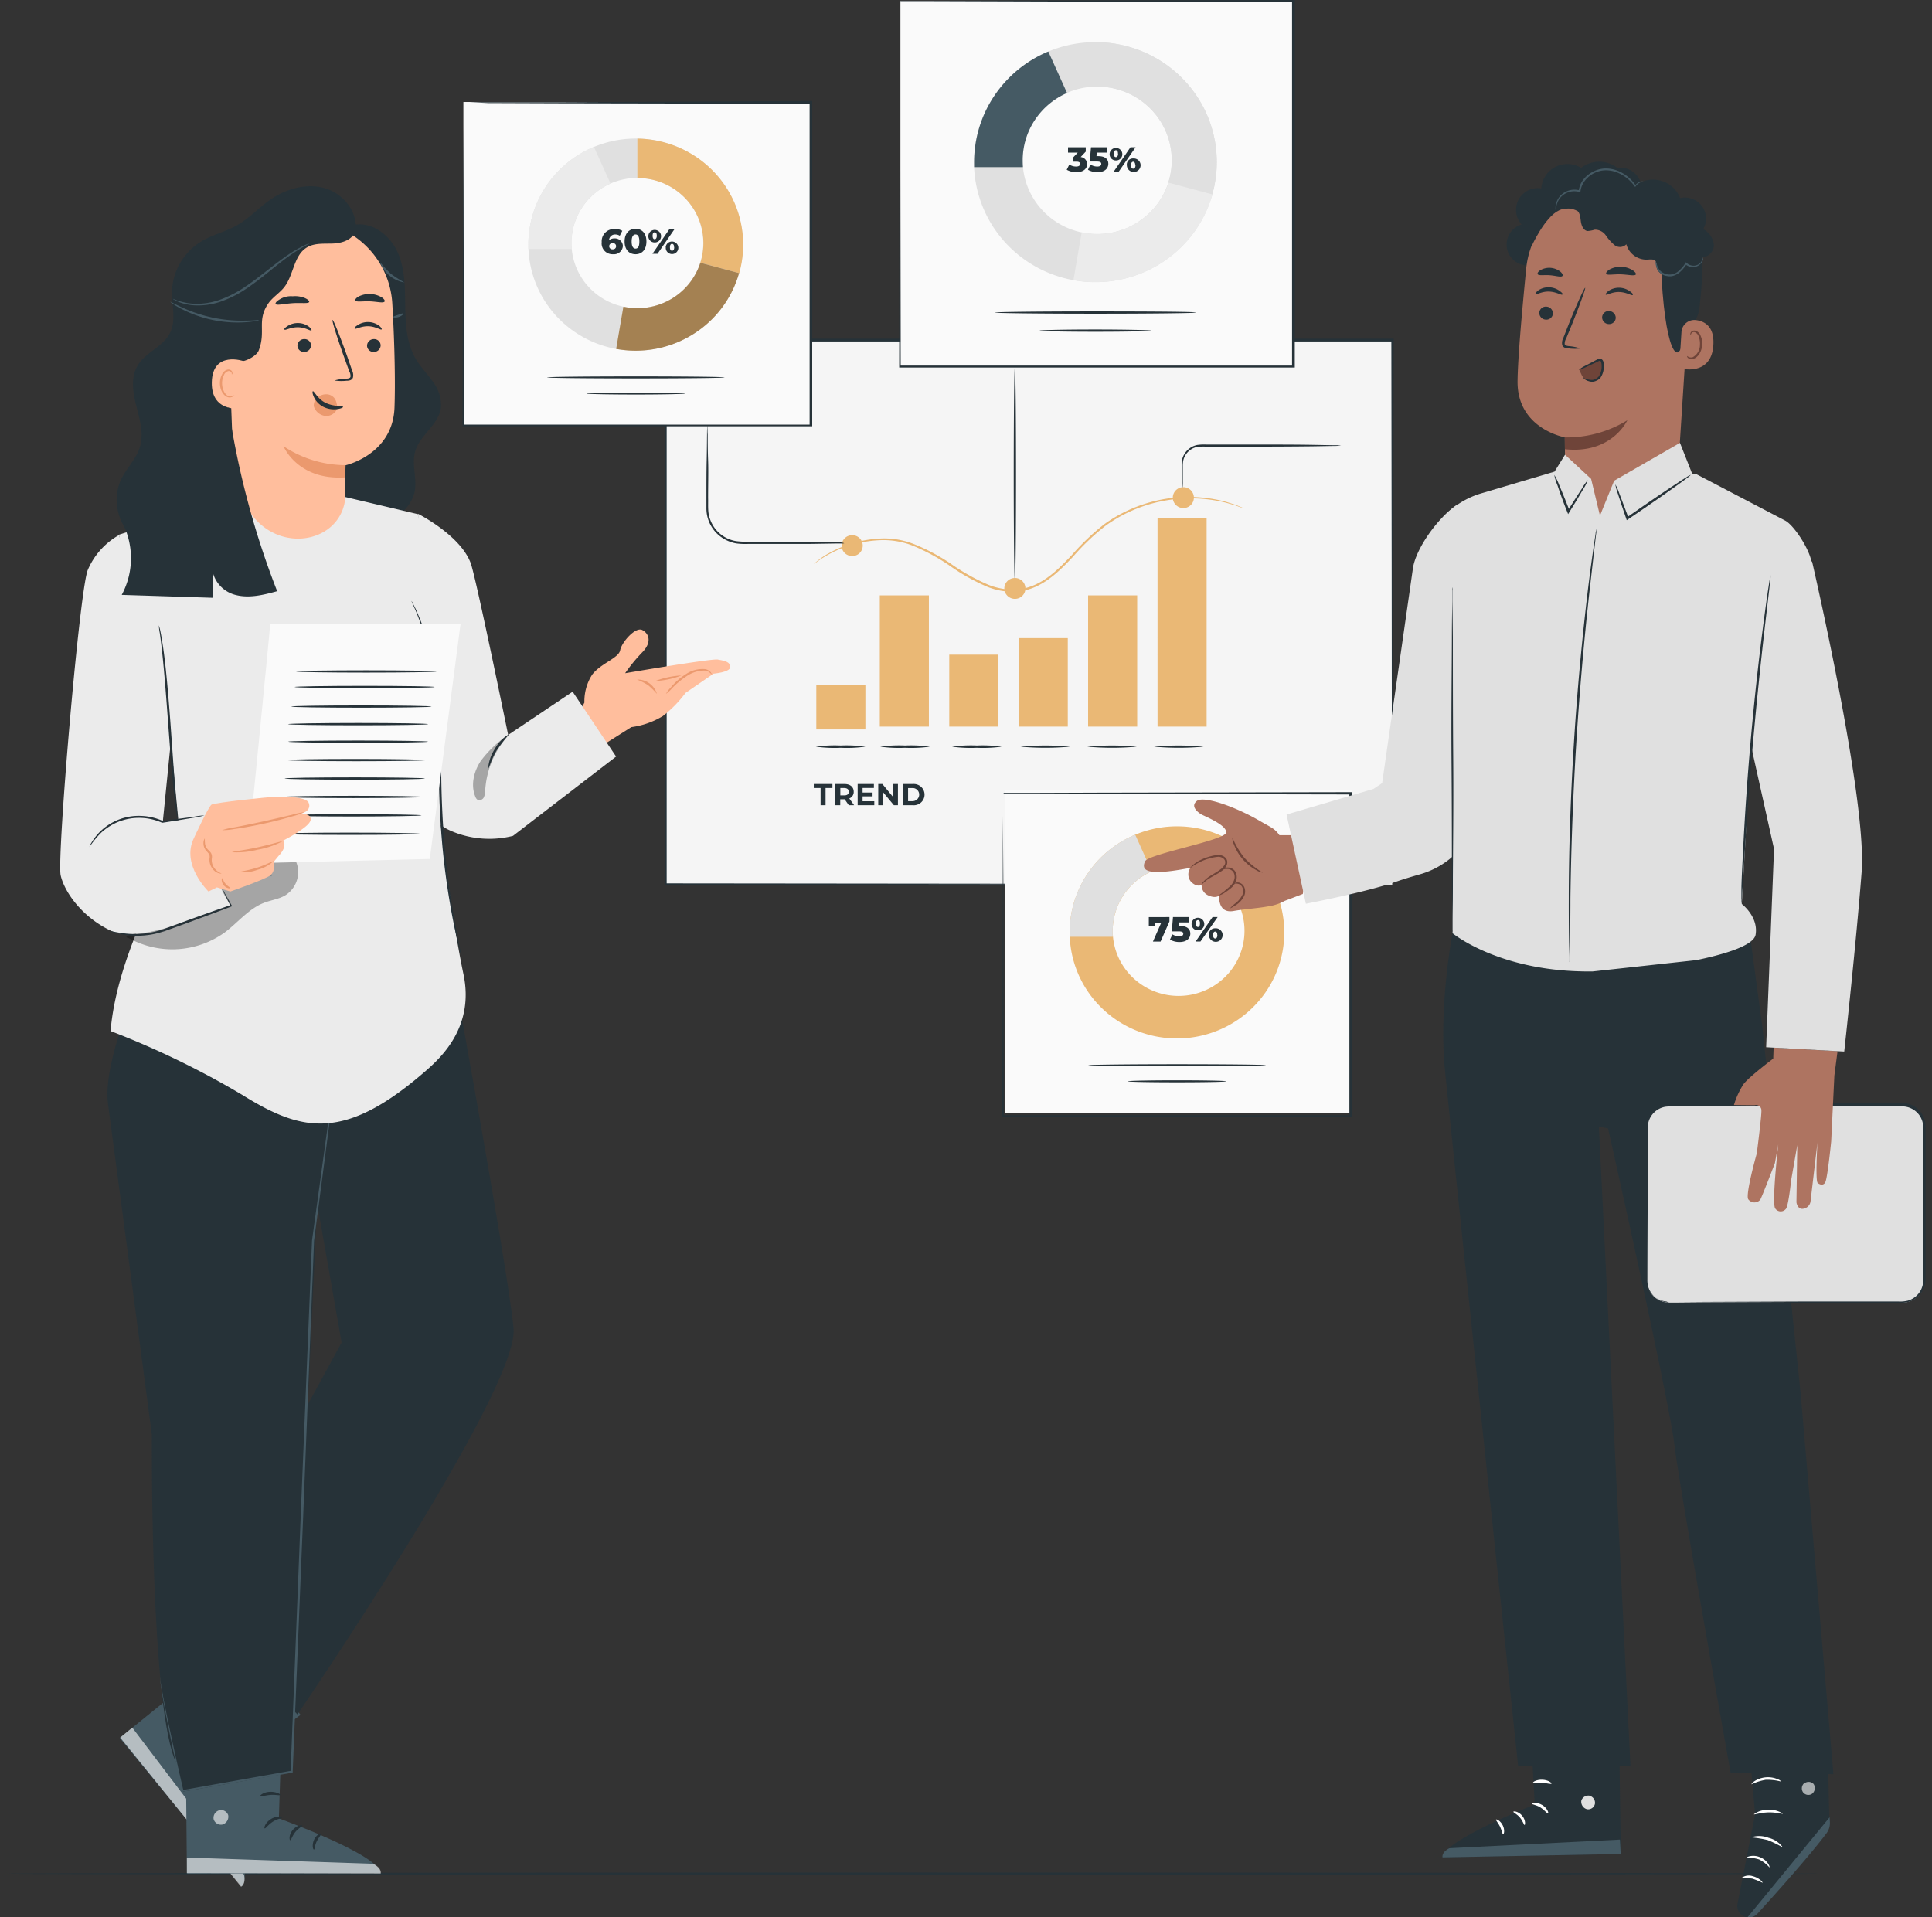<svg xmlns="http://www.w3.org/2000/svg" width="135" height="134" fill="none"><rect width="100%" height="100%" fill="#333333" stroke="none"/><path fill="#263238" d="M127.143 130.945c0 .043-28.358.08-63.33.08-34.97 0-63.335-.037-63.335-.08 0-.043 28.352-.08 63.336-.08 34.983 0 63.329.037 63.329.08z"/><path fill="#F5F5F5" d="M97.284 23.799h-50.79v38.026h50.79V23.799z"/><path fill="#263238" d="M97.275 61.825v-2.72c0-1.773 0-4.37-.019-7.688 0-6.628-.018-16.126-.034-27.618l.069.064H46.504l.08-.08V61.81l-.07-.073 36.662.037 10.409.018h3.718-3.678l-10.39.018-36.712.037h-.075V23.67h50.939v.067c-.016 11.508-.025 21.021-.034 27.659 0 3.31 0 5.905-.019 7.657v2.012c-.059.53-.059.76-.059.76z"/><path fill="#EAB875" d="M64.907 41.61h-3.43v9.17h3.43v-9.17zm14.555 0h-3.43v9.17h3.43v-9.17zm4.852-5.384h-3.43V50.78h3.43V36.226zM60.47 47.895h-3.43v3.085h3.43v-3.084zm9.29-2.144h-3.43v5.03h3.43v-5.03zm4.852-1.154h-3.43v6.184h3.43v-6.184zM59.547 38.86a.733.733 0 0 0 .738-.729.733.733 0 0 0-.738-.729.733.733 0 0 0-.737.73c0 .402.33.728.737.728z"/><path fill="#263238" d="M70.915 25.67c.043 0 .08 3.348.08 7.477 0 4.128-.037 7.476-.08 7.476-.043 0-.08-3.348-.08-7.476 0-4.13.034-7.477.08-7.477zm22.788 5.465a3.71 3.71 0 0 1-.533.03l-1.46.025c-1.24.015-2.934.024-4.812.024h-2.65a3.278 3.278 0 0 0-.582.019c-.174.03-.34.1-.483.202a1.252 1.252 0 0 0-.508.778 2.42 2.42 0 0 0-.025.422v1.002c.004.177-.006.355-.031.53a3.654 3.654 0 0 1-.031-.53v-1.002a2.39 2.39 0 0 1 0-.44c.06-.348.254-.66.542-.867a1.32 1.32 0 0 1 .536-.233c.205-.028.413-.038.62-.028h2.65c1.877 0 3.578 0 4.811.022l1.46.027c.165-.006.331 0 .496.019z"/><path fill="#EAB875" d="M86.923 35.527a.465.465 0 0 1-.084-.021l-.239-.083c-.105-.037-.232-.089-.39-.138l-.54-.153a10.2 10.2 0 0 0-4.4-.122 10.14 10.14 0 0 0-4.034 1.743c-.817.642-1.57 1.36-2.25 2.144-.743.78-1.549 1.626-2.63 2.113-.534.24-1.115.36-1.701.35a5.04 5.04 0 0 1-1.649-.344 14.43 14.43 0 0 1-2.742-1.55 14.1 14.1 0 0 0-2.479-1.329 5.588 5.588 0 0 0-2.407-.38 8.233 8.233 0 0 0-3.409.95c-.285.152-.56.323-.821.511l-.205.153a.309.309 0 0 1-.07.046c.319-.3.677-.558 1.065-.765a8.126 8.126 0 0 1 3.44-1.008 5.637 5.637 0 0 1 2.46.37 13.86 13.86 0 0 1 2.525 1.33 14.61 14.61 0 0 0 2.718 1.531c.51.2 1.05.312 1.599.334a3.886 3.886 0 0 0 1.63-.337c1.044-.468 1.837-1.295 2.578-2.076a16.665 16.665 0 0 1 2.277-2.163 10.169 10.169 0 0 1 4.958-1.859 9.983 9.983 0 0 1 3.579.306l.539.169c.155.052.282.11.387.15l.233.098c.037.015.065.027.062.03z"/><path fill="#EAB875" d="M70.915 41.852a.733.733 0 0 0 .738-.73.733.733 0 0 0-.738-.728.733.733 0 0 0-.737.729c0 .402.33.729.737.729zm11.773-6.346a.733.733 0 0 0 .737-.73.733.733 0 0 0-.737-.728.733.733 0 0 0-.738.729c0 .402.33.729.738.729z"/><path fill="#263238" d="M60.47 52.183a9.273 9.273 0 0 1-1.733.08c-.577.027-1.156 0-1.729-.08a9.583 9.583 0 0 1 1.73-.08 9.61 9.61 0 0 1 1.731.08zm4.502 0a9.298 9.298 0 0 1-1.732.08 9.273 9.273 0 0 1-1.733-.08 9.61 9.61 0 0 1 1.733-.08 9.627 9.627 0 0 1 1.732.08zm5.017 0a9.273 9.273 0 0 1-1.733.08 9.38 9.38 0 0 1-1.732-.08 9.627 9.627 0 0 1 1.733-.08 9.61 9.61 0 0 1 1.732.08zm4.784 0a18.892 18.892 0 0 1-3.464 0 18.874 18.874 0 0 1 3.464 0zm4.663 0a18.891 18.891 0 0 1-3.464 0 18.873 18.873 0 0 1 3.464 0zm4.667 0a18.892 18.892 0 0 1-3.465 0 18.874 18.874 0 0 1 3.465 0zM57.34 55.074h-.477v-.282h1.304v.282h-.48v1.2h-.347v-1.2zm1.97 1.2-.287-.413h-.31v.413h-.357v-1.482h.648c.4 0 .65.205.65.54a.476.476 0 0 1-.31.468l.336.474h-.37zm-.309-1.2h-.282v.514h.282c.21 0 .31-.098.31-.257 0-.16-.115-.257-.325-.257H59zm2.091.925v.275H59.93v-1.482h1.134v.276h-.79v.321h.697v.267h-.697v.343h.818zm1.652-1.207v1.482h-.285l-.747-.9v.9h-.344v-1.482h.288l.744.9v-.9h.344zm.356.001h.682a.76.76 0 0 1 .757.441.737.737 0 0 1-.181.85.754.754 0 0 1-.576.192H63.1v-1.483zm.663 1.2a.468.468 0 0 0 .329-.134.457.457 0 0 0-.329-.784h-.31v.919h.31zm-4.771-18.026a.624.624 0 0 1-.17.018h-.49l-1.8.028h-4.249c-.282.011-.565 0-.846-.037a2.587 2.587 0 0 1-.83-.306 2.458 2.458 0 0 1-1.246-2.105v-.762c0-.99 0-1.884.019-2.64.018-.757.018-1.34.025-1.78 0-.196 0-.355.015-.484a.727.727 0 0 1 .016-.169.56.56 0 0 1 0 .169c0 .129 0 .288.015.484 0 .44 0 1.044.028 1.78.028.735 0 1.65 0 2.64.016.496-.05 1.023.149 1.513a2.313 2.313 0 0 0 1.806 1.5c.271.036.545.048.818.037h1.578l2.67.019 1.8.024.49.015a.99.99 0 0 1 .202.056z"/><path fill="#FAFAFA" d="M70.204 55.195v22.571H94.5v-22.57H70.204z"/><path fill="#263238" d="M70.114 55.416h1.735l4.936-.018 17.625-.034h.071v22.69H70.033v-.067l.037-16.393c0-1.966 0-3.513.019-4.573v-1.605 1.648c0 1.063 0 2.616.019 4.595 0 3.945.018 9.58.034 16.35l-.069-.068H94.37l-.08.08V55.453l.07.07-17.578-.036h-6.609l-.06-.07z"/><path fill="#EAB875" d="M82.242 57.751a7.561 7.561 0 0 0-4.166 1.25 7.431 7.431 0 0 0-2.762 3.326 7.332 7.332 0 0 0-.427 4.282 7.386 7.386 0 0 0 2.052 3.796 7.526 7.526 0 0 0 3.84 2.028 7.58 7.58 0 0 0 4.333-.422 7.481 7.481 0 0 0 3.365-2.73 7.351 7.351 0 0 0 1.263-4.118 7.37 7.37 0 0 0-2.196-5.241 7.543 7.543 0 0 0-5.302-2.171zm.114 11.85c-.91 0-1.8-.266-2.558-.767a4.564 4.564 0 0 1-1.696-2.042 4.503 4.503 0 0 1-.262-2.63 4.536 4.536 0 0 1 1.26-2.33 4.621 4.621 0 0 1 2.358-1.246 4.655 4.655 0 0 1 2.66.259 4.591 4.591 0 0 1 2.067 1.676 4.515 4.515 0 0 1-.573 5.747 4.632 4.632 0 0 1-3.255 1.333z"/><path fill="#E0E0E0" d="M77.752 65.05c0-.879.257-1.739.74-2.476a4.591 4.591 0 0 1 1.984-1.68l-1.153-2.561a7.48 7.48 0 0 0-3.333 2.732 7.352 7.352 0 0 0-1.25 4.098v.307h3.015c-.002-.131-.003-.27-.003-.42z"/><path fill="#263238" d="M88.445 74.445c0 .036-2.788.067-6.197.067-3.409 0-6.197-.03-6.197-.067 0-.037 2.788-.071 6.197-.071 3.408 0 6.197.03 6.197.07zm-2.761 1.124c0 .04-1.549.07-3.442.07-1.894 0-3.44-.03-3.44-.07 0-.04 1.55-.071 3.44-.071s3.442.03 3.442.07zm-3.969-11.477v.306l-.62 1.406h-.533l.583-1.326h-.456v.263h-.415v-.646l1.44-.003zm1.459 1.158c0 .306-.232.585-.753.585a1.312 1.312 0 0 1-.669-.169l.174-.364c.143.09.31.14.48.14.164 0 .275-.064.275-.18 0-.117-.07-.172-.334-.172h-.468l.084-.998h1.103v.374h-.697l-.022.248h.115c.51 0 .712.235.712.536zm.09-.708a.436.436 0 0 1 .298-.377.447.447 0 0 1 .47.117.436.436 0 0 1-.325.735.44.44 0 0 1-.422-.295.426.426 0 0 1-.02-.18zm1.466-.45h.353L83.884 65.8h-.34l1.186-1.71zm-.877.45c0-.171-.062-.239-.145-.239-.084 0-.146.068-.146.239 0 .172.065.242.145.242.081 0 .14-.067.14-.242h.006zm.62.806a.423.423 0 0 1 .26-.439.435.435 0 0 1 .18-.033.485.485 0 0 1 .472.264.47.47 0 0 1-.079.53.482.482 0 0 1-.833-.322zm.585 0c0-.172-.062-.242-.145-.242-.084 0-.146.07-.146.242 0 .171.065.242.146.242.08 0 .152-.068.152-.242h-.007z"/><path fill="#FAFAFA" d="M62.918.052V25.59h27.494V.052H62.918z"/><path fill="#263238" d="M62.918.052h1.967l5.578-.018L90.403 0h.07v25.686H62.832v-.07c0-7.683.025-14.075.034-18.55 0-2.227.016-3.982.019-5.173V.076v1.846c0 1.2 0 2.955.018 5.188 0 4.466.022 10.843.034 18.506l-.068-.067h27.494l-.08.08V.091l.071.067-19.838-.06L64.913.08h-1.995V.052z"/><path fill="#E0E0E0" d="M76.543 2.946a8.555 8.555 0 0 0-4.714 1.414 8.409 8.409 0 0 0-3.125 3.764 8.297 8.297 0 0 0-.482 4.846 8.358 8.358 0 0 0 2.323 4.294 8.515 8.515 0 0 0 4.344 2.294 8.576 8.576 0 0 0 4.903-.478 8.464 8.464 0 0 0 3.806-3.09 8.317 8.317 0 0 0 .783-7.87 8.378 8.378 0 0 0-1.84-2.72 8.489 8.489 0 0 0-2.752-1.816 8.567 8.567 0 0 0-3.246-.638zm.127 13.41a5.255 5.255 0 0 1-2.896-.869 5.166 5.166 0 0 1-1.92-2.312 5.097 5.097 0 0 1-.296-2.976c.201-1 .697-1.917 1.426-2.638a5.231 5.231 0 0 1 2.669-1.41 5.268 5.268 0 0 1 3.011.293 5.2 5.2 0 0 1 2.34 1.898 5.11 5.11 0 0 1-.649 6.505 5.243 5.243 0 0 1-3.685 1.509z"/><path fill="#E0E0E0" d="M76.672 2.95v3.102c.82.001 1.627.193 2.356.56.73.368 1.362.9 1.845 1.554a5.094 5.094 0 0 1 .757 4.6l3.074.824a8.28 8.28 0 0 0 .174-3.796 8.326 8.326 0 0 0-1.541-3.482 8.448 8.448 0 0 0-2.94-2.45 8.551 8.551 0 0 0-3.731-.913h.006z"/><path fill="#455A64" d="M71.46 11.204c0-.997.293-1.972.844-2.807a5.19 5.19 0 0 1 2.255-1.898l-1.308-2.897a8.468 8.468 0 0 0-3.77 3.092 8.323 8.323 0 0 0-1.414 4.635v.353h3.409a8.03 8.03 0 0 1-.016-.478z"/><path fill="#EBEBEB" d="M76.669 16.355a5.398 5.398 0 0 1-1.084-.116 405.92 405.92 0 0 0-.574 3.335 8.56 8.56 0 0 0 6.033-1.127 8.39 8.39 0 0 0 3.681-4.857l-3.073-.824a5.158 5.158 0 0 1-1.898 2.6 5.256 5.256 0 0 1-3.085.99z"/><path fill="#263238" d="M83.564 21.843c0 .043-3.145.08-7.021.08-3.877 0-7.019-.037-7.019-.08 0-.043 3.142-.08 7.019-.08 3.876 0 7.021.022 7.021.08zm-3.127 1.264c0 .043-1.744.08-3.895.08-2.15 0-3.892-.037-3.892-.08 0-.043 1.742-.08 3.892-.08s3.895.043 3.895.08zm-4.474-11.643c0 .306-.232.57-.753.57a1.342 1.342 0 0 1-.672-.169l.18-.364a.88.88 0 0 0 .477.14c.167 0 .275-.06.275-.177 0-.116-.077-.165-.266-.165h-.205v-.307l.31-.327h-.681v-.374h1.239v.306l-.356.38a.493.493 0 0 1 .452.487zm1.482-.015c0 .306-.233.585-.753.585a1.307 1.307 0 0 1-.67-.169l.174-.364c.143.091.31.14.48.14.165 0 .276-.064.276-.18 0-.116-.071-.171-.335-.171h-.47l.086-.999h1.1v.374h-.694l-.022.248h.115c.52 0 .713.236.713.536zm.092-.708a.436.436 0 0 1 .298-.377.449.449 0 0 1 .47.117.436.436 0 0 1-.325.735.442.442 0 0 1-.33-.139.431.431 0 0 1-.113-.336zm1.456-.45h.357l-1.181 1.71h-.353l1.177-1.71zm-.874.45c0-.171-.062-.242-.145-.242-.084 0-.146.07-.146.242s.065.242.146.242c.08 0 .152-.067.152-.242h-.007zm.62.806a.421.421 0 0 1 .26-.439.436.436 0 0 1 .18-.033.485.485 0 0 1 .472.265.47.47 0 0 1-.078.53.482.482 0 0 1-.834-.323zm.586 0c0-.172-.065-.242-.146-.242-.08 0-.145.07-.145.242 0 .171.065.242.145.242.08 0 .164-.052.164-.242h-.018z"/><path fill="#FAFAFA" d="M32.38 7.128v22.57h24.3V7.129h-24.3z"/><path fill="#263238" d="M32.38 7.143h6.678l17.625-.085h.071V29.79H32.318v-.068l.038-16.396c0-1.966 0-3.513.015-4.57V7.152v1.644c0 1.063 0 2.613.019 4.595 0 3.948.021 9.58.037 16.353l-.072-.07h24.297l-.08.079V7.186l.067.068-17.578-.034-4.958-.018-1.28-.059h-.455.012z"/><path fill="#E0E0E0" d="M44.422 9.685a7.56 7.56 0 0 0-4.167 1.247 7.432 7.432 0 0 0-2.764 3.327 7.333 7.333 0 0 0-.427 4.283 7.386 7.386 0 0 0 2.052 3.796 7.526 7.526 0 0 0 3.84 2.029 7.58 7.58 0 0 0 4.334-.423 7.48 7.48 0 0 0 3.365-2.731 7.351 7.351 0 0 0-.933-9.358 7.54 7.54 0 0 0-5.3-2.17zm.114 11.853c-.91 0-1.8-.267-2.558-.767a4.564 4.564 0 0 1-1.696-2.043 4.503 4.503 0 0 1-.262-2.63 4.535 4.535 0 0 1 1.26-2.33 4.622 4.622 0 0 1 2.358-1.245 4.655 4.655 0 0 1 2.66.258 4.593 4.593 0 0 1 2.067 1.677 4.514 4.514 0 0 1-.573 5.747 4.61 4.61 0 0 1-1.494.987 4.65 4.65 0 0 1-1.762.346z"/><path fill="#EAB875" d="M44.537 9.688v2.756a4.647 4.647 0 0 1 2.084.487 4.59 4.59 0 0 1 1.635 1.368 4.498 4.498 0 0 1 .68 4.063l2.718.729a7.33 7.33 0 0 0 .148-3.354 7.37 7.37 0 0 0-1.363-3.074 7.478 7.478 0 0 0-2.595-2.164 7.569 7.569 0 0 0-3.295-.812h-.012z"/><path fill="#EBEBEB" d="M39.929 16.985c0-.88.258-1.741.742-2.48a4.597 4.597 0 0 1 1.988-1.68l-1.16-2.557a7.476 7.476 0 0 0-3.33 2.73 7.348 7.348 0 0 0-1.25 4.097v.306h3.031c0-.135-.021-.276-.021-.416z"/><path fill="#EAB875" d="M44.537 21.539c-.328 0-.656-.036-.976-.105a869.62 869.62 0 0 0-.505 2.95 7.562 7.562 0 0 0 5.898-1.386 7.416 7.416 0 0 0 2.688-3.91l-2.705-.726a4.557 4.557 0 0 1-1.674 2.3 4.645 4.645 0 0 1-2.726.877z"/><path fill="#000" d="M44.537 21.539c-.328 0-.655-.036-.976-.105a869.62 869.62 0 0 0-.505 2.95 7.562 7.562 0 0 0 5.898-1.386 7.416 7.416 0 0 0 2.688-3.91l-2.705-.726a4.557 4.557 0 0 1-1.674 2.3 4.645 4.645 0 0 1-2.726.877z" opacity=".3"/><path fill="#263238" d="M50.626 26.375c0 .04-2.79.07-6.198.07-3.408 0-6.197-.03-6.197-.07 0-.04 2.789-.07 6.197-.07 3.409 0 6.198.03 6.198.07zm-2.765 1.127c0 .037-1.549.07-3.44.07-1.89 0-3.439-.033-3.439-.07 0-.037 1.55-.07 3.44-.07s3.44.03 3.44.07zm-4.337-10.316a.606.606 0 0 1-.213.435.623.623 0 0 1-.466.147.764.764 0 0 1-.6-.235.746.746 0 0 1-.2-.608.845.845 0 0 1 .251-.67.868.868 0 0 1 .68-.248.94.94 0 0 1 .508.125l-.177.346a.55.55 0 0 0-.31-.089.412.412 0 0 0-.401.24.4.4 0 0 0-.036.159.578.578 0 0 1 .39-.126.558.558 0 0 1 .396.145.545.545 0 0 1 .178.379zm-.474.021a.209.209 0 0 0-.07-.16.214.214 0 0 0-.166-.054.223.223 0 0 0-.172.053.218.218 0 0 0-.074.163.216.216 0 0 0 .154.207.22.22 0 0 0 .092.009.217.217 0 0 0 .22-.13.208.208 0 0 0 .016-.088zm.594-.327c0-.564.31-.889.765-.889.456 0 .76.325.76.889 0 .563-.31.888-.76.888-.449 0-.765-.325-.765-.889zm1.032 0c0-.359-.112-.494-.267-.494-.154 0-.272.135-.272.494 0 .358.114.493.272.493.158 0 .267-.123.267-.494zm.629-.401a.436.436 0 0 1 .292-.385.447.447 0 0 1 .474.113.436.436 0 0 1-.326.737.44.44 0 0 1-.325-.136.428.428 0 0 1-.115-.33zm1.462-.454h.357l-1.18 1.71h-.354l1.177-1.71zm-.873.454c0-.175-.062-.242-.15-.242-.086 0-.142.067-.142.242 0 .174.065.242.143.242.077 0 .149-.083.149-.242zm.62.805a.434.434 0 0 1 .295-.38.447.447 0 0 1 .47.116.436.436 0 0 1-.323.736.438.438 0 0 1-.414-.294.423.423 0 0 1-.02-.178h-.009zm.588 0c0-.174-.065-.242-.146-.242-.08 0-.145.068-.145.242 0 .175.065.24.145.24.081 0 .155-.068.155-.24h-.009z"/><path fill="#455A64" d="m16.764 114.652-8.397 6.809 8.515 10.371c.951-.863-1.441-7.844-1.441-7.844l5.562-4.144-4.239-5.192z"/><path fill="#fff" d="M13.263 120.413a.561.561 0 0 0-.731.098.522.522 0 0 0 .096.717.59.59 0 0 0 .771-.111.538.538 0 0 0-.182-.732m-4.819 1.046.846-.692 7.803 10.282s.173.613-.202.837l-8.447-10.427z" opacity=".6"/><path fill="#263238" d="M15.633 124.111c-.053.04-.285-.196-.654-.306-.369-.11-.694-.076-.713-.141-.018-.064.341-.223.784-.073.443.15.639.493.583.52zm.437 1.452c-.04.052-.31-.098-.666-.095-.357.003-.62.135-.666.082-.047-.052.223-.306.669-.306.446 0 .713.279.663.319zm-.81 1.675c-.049-.037.15-.306.537-.407.387-.101.694.052.67.107-.025.055-.31.027-.62.11s-.54.236-.586.19zm1.535-4.211c-.066.015-.186-.273-.44-.542-.255-.27-.53-.423-.509-.484.022-.062.381 0 .679.33.298.331.329.69.27.696zm1.041-1.248c-.022.018-.217-.156-.424-.521a3.168 3.168 0 0 1-.363-1.105.878.878 0 0 1 0-.258.286.286 0 0 1 .25-.242.382.382 0 0 1 .31.129c.054.067.1.14.134.217.063.134.113.272.152.414.065.238.09.486.074.732.01.229-.05.455-.173.649-.037 0 .028-.254 0-.649a2.636 2.636 0 0 0-.115-.674 2.593 2.593 0 0 0-.152-.374c-.062-.134-.14-.226-.21-.217-.072.009-.037 0-.05.058a.795.795 0 0 0 0 .19 3.763 3.763 0 0 0 .285 1.06c.108.19.202.388.282.591z"/><path fill="#263238" d="M17.71 121.773c-.026 0 .077-.26.393-.545a2.22 2.22 0 0 1 1.063-.514.557.557 0 0 1 .535.119.305.305 0 0 1 .032.334.874.874 0 0 1-.15.208 1.57 1.57 0 0 1-1.078.499.863.863 0 0 1-.346-.017.868.868 0 0 1-.313-.148c.214.012.43.012.644 0a1.61 1.61 0 0 0 .62-.233c.114-.07.219-.155.31-.254.096-.104.151-.217.108-.251a.384.384 0 0 0-.31-.043 2.19 2.19 0 0 0-.39.101 2.42 2.42 0 0 0-.62.306c-.322.252-.468.46-.499.438z"/><path fill="#455A64" d="m12.959 120.211.102 10.736 13.513-.058c-.084-1.274-7.087-3.807-7.087-3.807l.22-6.883-6.748.012z"/><path fill="#fff" d="M15.305 126.521a.547.547 0 0 0-.378.612.52.52 0 0 0 .234.31c.115.07.253.094.385.067a.579.579 0 0 0 .329-.257.565.565 0 0 0 .068-.408.549.549 0 0 0-.691-.321m-2.194 4.381v-1.085l13.014.435s.602.261.53.68l-13.544-.03z" opacity=".6"/><path fill="#263238" d="M19.705 127.015c0 .064-.331.094-.654.306-.322.211-.495.487-.557.459-.062-.027.037-.401.433-.649.397-.248.794-.178.778-.116zm1.422.572c0 .062-.273.175-.493.451-.22.275-.288.569-.353.566-.065-.003-.109-.37.173-.71.282-.34.67-.377.673-.307zm.811 1.672c-.062.016-.155-.306 0-.667.155-.362.478-.503.505-.448.028.056-.16.245-.31.543-.148.297-.13.566-.195.572zm-2.358-3.818c-.027.058-.33-.031-.703 0-.372.031-.663.144-.697.089-.034-.055.242-.291.682-.306.44-.016.75.165.719.217zm-.328-1.585a1.3 1.3 0 0 1-.678 0 3.132 3.132 0 0 1-1.097-.416.733.733 0 0 1-.205-.157.278.278 0 0 1-.034-.346.366.366 0 0 1 .288-.15.873.873 0 0 1 .254.034 2.322 2.322 0 0 1 1.042.542c.31.288.424.53.402.542-.021.012-.186-.181-.505-.416a2.63 2.63 0 0 0-.62-.334 2.204 2.204 0 0 0-.39-.117c-.142-.036-.263-.036-.31.025-.046.061 0 .034.016.076a.705.705 0 0 0 .152.114 3.566 3.566 0 0 0 1.013.444c.228.036.452.09.672.159z"/><path fill="#263238" d="M19.166 123.948a1.047 1.047 0 0 1-.18-.643 2.145 2.145 0 0 1 .087-.736 2.62 2.62 0 0 1 .17-.404.568.568 0 0 1 .43-.34.311.311 0 0 1 .286.184c.033.079.057.161.072.245.023.149.023.301 0 .45a1.514 1.514 0 0 1-.285.692c-.264.35-.54.429-.543.405-.003-.025.208-.159.406-.493a1.52 1.52 0 0 0 .214-.628 1.357 1.357 0 0 0-.012-.371c-.022-.144-.078-.257-.13-.242a.497.497 0 0 0-.236.221 2.318 2.318 0 0 0-.167.361 2.432 2.432 0 0 0-.127.671c-.02.377.04.619.015.628z"/><path fill="#263238" d="M14.117 58.02s-1.896 2.003-2.826 3.926c-.93 1.924-1.524 6.503-1.524 6.503s-2.615 5.758-2.219 8.705c.397 2.946 3.062 23.103 3.062 23.103s-.13 19.572 1.763 23.064l.421 1.887 7.62-1.339-.05-1.13 1.791-38.409 4.586-26.142-12.624-.169z"/><path fill="#263238" d="M30.928 63.732s4.555 24.785 4.958 29.098c.403 4.312-15.103 26.987-15.103 26.987l-7.09-7.308L23.87 93.825l-3.31-18.843 4.602-16.647 4.834.165.933 5.232z"/><path fill="#455A64" d="M11.184 117.224c.008.183.026.365.055.546.047.361.137.888.26 1.571.255 1.363.667 3.342 1.218 5.819v.052h.053l7.623-1.32h.059v-.058c.213-5.167.464-11.333.737-17.97l.756-19.159 1.373-10.478c.161-1.253.285-2.236.372-2.916l.093-.762c.018-.175.024-.264.024-.264s-.021.086-.046.26c-.025.175-.065.432-.115.763-.093.677-.232 1.657-.409 2.907-.344 2.518-.836 6.126-1.434 10.472-.224 5.421-.493 12.031-.787 19.159-.26 6.625-.505 12.803-.71 17.973l.062-.071-7.616 1.354.065.043c-.568-2.45-.995-4.441-1.268-5.801a46.073 46.073 0 0 1-.288-1.562 5.664 5.664 0 0 1-.062-.404 1.217 1.217 0 0 0-.015-.154z"/><path fill="#263238" d="M24.833 16.21c.226-1.314-.787-2.637-2.073-3.035-1.286-.399-2.727 0-3.833.753-.822.567-1.503 1.33-2.374 1.822-.793.448-1.71.653-2.479 1.119-.61.37-1.118.885-1.477 1.498a4.232 4.232 0 0 0-.58 2.012c-.019.98.31 2.024-.146 2.9-.483.956-1.701 1.348-2.253 2.267-.499.83-.334 1.884-.096 2.82.239.938.536 1.927.26 2.855-.254.843-.929 1.489-1.326 2.285a3.545 3.545 0 0 0-.124 2.542 3.592 3.592 0 0 0 1.615 1.982l8.183-3.283 6.703-18.537z"/><path fill="#263238" d="M24.93 15.692c1.26-.12 2.404.87 2.893 2.024.49 1.155.474 2.45.493 3.7.019 1.25.093 2.558.722 3.642.331.57.802 1.048 1.184 1.587.418.52.63 1.174.591 1.838-.151 1.185-1.468 1.914-1.8 3.062-.27.92.164 1.942-.053 2.886a2.906 2.906 0 0 1-1.344 1.727 7.868 7.868 0 0 1-2.092.824l-4.105-3.14.997-18.404 2.513.254z"/><path fill="#FFBE9D" d="m15.912 21.947.49 13.07a3.855 3.855 0 0 0 1.326 2.769 3.974 3.974 0 0 0 2.943.959 3.82 3.82 0 0 0 2.554-1.294 3.734 3.734 0 0 0 .914-2.688c-.037-.98-.015-2.145 0-2.246 0 0 3.31-.735 3.427-4.033.059-1.596.022-4.289-.152-7.253a6.116 6.116 0 0 0-1.886-4.09 6.255 6.255 0 0 0-4.196-1.727h-.31c-3.49.113-5.33 3.1-5.11 6.533z"/><path fill="#EB996E" d="M24.148 32.507a7.842 7.842 0 0 1-4.338-1.323s.973 2.398 4.31 2.177l.028-.854z"/><path fill="#263238" d="M26.599 24.134a.472.472 0 0 1-.14.326.483.483 0 0 1-.331.14.46.46 0 0 1-.44-.264.445.445 0 0 1-.04-.175.466.466 0 0 1 .14-.326.477.477 0 0 1 .33-.136.46.46 0 0 1 .44.261.438.438 0 0 1 .04.174zm.068-1.111c-.062.061-.416-.211-.93-.224-.514-.012-.895.236-.948.172-.053-.064.037-.138.201-.251a1.322 1.322 0 0 1 1.5.04c.155.125.208.235.177.263zm-4.932 1.11a.472.472 0 0 1-.141.327.483.483 0 0 1-.33.139.46.46 0 0 1-.44-.264.446.446 0 0 1-.04-.174.466.466 0 0 1 .14-.327.477.477 0 0 1 .33-.136.458.458 0 0 1 .44.261.446.446 0 0 1 .04.174zm.027-1.042c-.062.062-.415-.21-.93-.22-.514-.01-.895.233-.948.168-.052-.064.035-.134.202-.25.226-.147.492-.221.762-.212.267.005.525.094.738.254.155.123.204.239.176.26zm1.608 3.499c.273-.075.554-.118.837-.13.133 0 .257-.033.282-.119a.652.652 0 0 0-.081-.386c-.115-.306-.236-.649-.363-.995-.505-1.418-.867-2.579-.808-2.6.059-.022.514 1.111 1.02 2.53.12.349.235.683.346.998.079.159.099.34.056.512a.33.33 0 0 1-.22.183.75.75 0 0 1-.223.025 3.133 3.133 0 0 1-.846-.018zm-1.766-5.486c-.059.135-.567.043-1.171.086-.604.043-1.1.177-1.175.052-.03-.061.06-.187.264-.306.275-.177.602-.258.93-.23.29-.029.584.014.855.125.216.096.322.209.297.273zm5.265-.022c-.105.116-.518 0-1.017-.021-.498-.022-.93.067-1.013-.052-.043-.059.025-.175.211-.282a1.69 1.69 0 0 1 1.636.061c.174.12.23.239.183.294z"/><path fill="#EB996E" d="M23.528 28.213a1.112 1.112 0 0 0-.105-.306.725.725 0 0 0-.586-.352.937.937 0 0 0-.657.23.743.743 0 0 0-.257.544.42.42 0 0 0 .04.16.969.969 0 0 0 .688.566.817.817 0 0 0 .816-.324.545.545 0 0 0 .096-.245.91.91 0 0 0-.035-.273z"/><path fill="#263238" d="M16.43 26.351c-.02 0-.045 0-.041.034 0 .005.003.01.007.014a.035.035 0 0 0 .043.008.037.037 0 0 0 0-.056.032.032 0 0 0-.029 0m.07-.141a.031.031 0 0 0-.041.034c0 .005.003.01.006.014a.032.032 0 0 0 .041.008.034.034 0 0 0 .015-.028.034.034 0 0 0-.015-.028.028.028 0 0 0-.014-.004.028.028 0 0 0-.014.004m7.514 2.23c0 .036-.13.11-.375.146a1.662 1.662 0 0 1-.973-.14 1.454 1.454 0 0 1-.691-.702c-.106-.226-.109-.383-.072-.398.093-.043.31.527.905.815.26.116.538.184.821.202.23.021.378.027.385.076zm-9.315-3.632c-.762-2.662-.375-5.706 1.345-7.89 1.72-2.184 4.837-3.308 7.483-2.408.38.113.728.312 1.016.582a1.144 1.144 0 0 1 .31 1.075c-.18.591-.898.824-1.521.852-.623.027-1.29-.05-1.825.263-.949.548-.93 1.927-1.6 2.784-.33.423-.824.708-1.124 1.152-.812 1.2-.143 1.92-.66 3.271-.146.374-.803.717-1.206.772-.402.055-.08.05-.93-.046l-1.288-.407z"/><path fill="#FFBE9D" d="M17.086 25.26c-.055-.027-2.24-.783-2.286 1.459-.047 2.242 2.24 1.837 2.246 1.761.006-.077.04-3.22.04-3.22z"/><path fill="#EB996E" d="M16.37 27.616s-.04.028-.108.056a.37.37 0 0 1-.31 0c-.239-.09-.43-.472-.434-.876a1.237 1.237 0 0 1 .12-.555.456.456 0 0 1 .31-.306.206.206 0 0 1 .233.11c.028.064 0 .107.025.113.025.007.05-.036.034-.131a.251.251 0 0 0-.087-.141.312.312 0 0 0-.217-.061.561.561 0 0 0-.421.34c-.1.189-.15.4-.149.612 0 .45.23.88.555.98a.441.441 0 0 0 .362-.052c.081-.04.093-.082.087-.089z"/><path fill="#455A64" d="M12.079 20.881a4.458 4.458 0 0 0 1.533.352 4.974 4.974 0 0 0 1.677-.257c.66-.23 1.285-.55 1.859-.946.62-.414 1.171-.858 1.683-1.256.51-.398.976-.754 1.388-1.023a8.07 8.07 0 0 1 1.013-.582c.126-.069.26-.121.4-.156l-.372.211c-.336.187-.662.391-.976.613-.4.278-.858.637-1.36 1.044-.502.407-1.06.858-1.686 1.277a7.612 7.612 0 0 1-1.903.95 4.904 4.904 0 0 1-1.726.233 3.617 3.617 0 0 1-1.15-.248 2.187 2.187 0 0 1-.284-.141.382.382 0 0 1-.096-.07zm-.176.212c0-.022.31.165.852.407.687.315 1.409.552 2.15.707.743.152 1.501.219 2.26.2.582 0 .929-.062.944-.034a.858.858 0 0 1-.248.061 5.535 5.535 0 0 1-.69.086 8.538 8.538 0 0 1-4.466-.92 5.313 5.313 0 0 1-.6-.351c-.137-.092-.209-.147-.202-.156zm16.35-1.353a2.212 2.212 0 0 1-1.046-.483 2.17 2.17 0 0 1-.655-.94c.237.287.49.561.76.82.301.22.616.42.941.604zm-.077 2.176c.025.034-.096.165-.31.236-.213.07-.387.04-.387 0s.155-.086.335-.147c.18-.061.322-.126.362-.089z"/><path fill="#FFBE9D" d="M40.835 49.105a3.444 3.444 0 0 1 .539-1.948c.595-.796 1.86-1.16 1.961-1.715.103-.554 1.072-1.666 1.55-1.409.477.257.672.858 0 1.55-.442.455-.844.946-1.203 1.467 0 0 6.024-1.032 6.464-.956.44.077.88.15.883.518.003.368-1.168.469-1.168.469L47.9 48.428a8.321 8.321 0 0 1-1.584 1.618c-.67.406-1.42.669-2.2.772l-2.085 1.317s-2.058-1.48-1.196-3.03z"/><path fill="#EB996E" d="M49.727 47.136s-.037-.047-.106-.108a.65.65 0 0 0-.353-.162c-.449-.009-.89.12-1.261.37a5.867 5.867 0 0 0-1.05.867 2.305 2.305 0 0 1-.422.39c.095-.168.212-.323.347-.46.298-.36.652-.67 1.047-.919.398-.271.88-.394 1.36-.346a.64.64 0 0 1 .379.224c.059.082.065.14.059.144zm-2.11.071a5.93 5.93 0 0 1-1.841.392 6.174 6.174 0 0 1 1.84-.392zm-3.107.286c.31-.01.617.083.869.264.252.182.436.441.522.738a4.982 4.982 0 0 0-.62-.613 4.662 4.662 0 0 0-.772-.39z"/><path fill="#EBEBEB" d="M29.214 35.911s2.96 1.489 3.678 3.449c.378 1.032 2.616 12.004 2.616 12.004l4.505-3.023 3.037 4.533-7.205 5.543a6.76 6.76 0 0 1-4.235-.306c-.49-.205-.883-.444-.98-.698-.285-.787-1.416-21.502-1.416-21.502z"/><path fill="#000" d="M33.599 53.175c-.493.736-.725 1.703-.378 2.518a.41.41 0 0 0 .136.193.338.338 0 0 0 .44-.14c.074-.156.11-.326.106-.497a6.33 6.33 0 0 1 1.623-3.862v-.043a8.012 8.012 0 0 0-1.927 1.831z" opacity=".3"/><path fill="#EBEBEB" d="m8.305 37.371 8.549-2.741c1.66 4.364 7.009 3.62 7.281.107l5.08 1.198s1.7 10.656 1.288 12.864c-.663 3.56 1.001 15.122 1.881 19.281.765 3.602-1.469 5.743-2.59 6.723-5.708 4.987-8.677 4.316-12.85 1.725a59.926 59.926 0 0 0-9.219-4.47c.415-4.823 3.12-9.828 4.859-13.449l-.8-8.413-3.48-12.825z"/><path fill="#263238" d="M32.236 66.83a1.43 1.43 0 0 1-.075-.248c-.04-.162-.102-.4-.173-.713a46.333 46.333 0 0 1-.533-2.653 53.355 53.355 0 0 1-.533-3.982 60.537 60.537 0 0 1-.251-4.9c-.025-1.737-.05-3.4-.168-4.9a25.748 25.748 0 0 0-.564-3.958 16.268 16.268 0 0 0-.802-2.573c-.112-.306-.23-.518-.291-.674a1.672 1.672 0 0 1-.096-.239c.05.072.092.148.127.227.07.15.198.367.31.665.36.83.647 1.69.855 2.57.31 1.301.516 2.626.613 3.96.124 1.507.155 3.17.18 4.9a67.48 67.48 0 0 0 .238 4.901c.134 1.504.31 2.846.496 3.982.186 1.136.357 2.03.484 2.658.062.307.108.543.145.72.018.085.03.171.038.258z"/><path fill="#000" d="M20.68 60.203c-1.796-.086-3.65-.163-5.332.456-2.566.94-4.285 3.302-6.538 4.84l.214.076a6.282 6.282 0 0 0 6.68-.41c.93-.696 1.68-1.67 2.77-2.08.475-.18.998-.245 1.439-.5a1.92 1.92 0 0 0 .829-1.05c.14-.437.12-.91-.061-1.332z" opacity=".3"/><path fill="#EBEBEB" d="M8.305 37.4a5.07 5.07 0 0 0-2.17 2.431c-.582 1.39-2.168 20.142-1.896 21.343.273 1.2 1.55 2.998 3.644 3.933 1.77.787 6.343-1.121 8.2-1.795.058-.022-.416-.726-.62-1.195l-1.571-4.946-2.517.27.93-9.3-4-10.742z"/><path fill="#263238" d="M11.1 43.702c.055.17.097.344.127.52.068.34.148.834.229 1.447.161 1.225.31 2.925.45 4.8l.343 4.808.124 1.455c.027.176.04.354.037.533a3.42 3.42 0 0 1-.099-.527c-.053-.34-.111-.836-.176-1.452-.124-1.225-.251-2.928-.39-4.806-.14-1.877-.27-3.574-.404-4.8a39.235 39.235 0 0 0-.176-1.445 3.124 3.124 0 0 1-.065-.533z"/><path fill="#263238" d="M14.291 56.987a6.028 6.028 0 0 1-.818.169c-.517.089-1.24.208-2.107.343h-.043c-.45-.2-.933-.314-1.426-.337a3.909 3.909 0 0 0-1.67.29c-.43.182-.824.436-1.165.751a6.446 6.446 0 0 0-.815.996c.034-.108.083-.212.146-.307a3.76 3.76 0 0 1 .588-.76 3.965 3.965 0 0 1 1.19-.802 3.899 3.899 0 0 1 1.732-.306 4 4 0 0 1 1.485.358h-.044c.859-.122 1.593-.22 2.117-.284.273-.06.55-.096.83-.11zm1.237 5.146c.076.093.14.196.189.306l.474.84.031.051-.059.025c-.855.328-2.116.796-3.523 1.308l-1.218.44-.043-.146.04.147h-.03l-.038-.15h.015l.044.147a5.789 5.789 0 0 1-3.436.07 1.163 1.163 0 0 1-.267-.098c0-.024.387.092 1.041.166.881.1 1.774.002 2.612-.285l.044.147-.037-.15h.027l.04.147-.046-.15 1.215-.444a216.36 216.36 0 0 1 3.542-1.26l-.031.074-.431-.86a1.718 1.718 0 0 1-.155-.325zM35.58 51.31c-.312.357-.601.732-.868 1.122-.397.667-.549 1.295-.602 1.28.036-.486.195-.954.462-1.363.23-.433.58-.793 1.007-1.038zM25.115 17.202a.471.471 0 0 1 0 .065v-.065z"/><path fill="#455A64" d="M18.955 61.253a5.006 5.006 0 0 1-.381-1.56 4.925 4.925 0 0 1-.04-1.601c.108.52.182 1.047.222 1.577.124.87.251 1.572.199 1.584z"/><path fill="#263238" d="M15.964 28.477 8.36 36.189a5.424 5.424 0 0 1 .146 5.385l6.349.202.037-1.691a2.198 2.198 0 0 0 1.515 1.479c.964.273 1.992.019 2.96-.248a58.548 58.548 0 0 1-3.403-12.84z"/><path fill="#EBEBEB" d="m17.666 44.637-.044 13.967 11.775.389.589-13.9-12.32-.456z"/><path fill="#FAFAFA" d="M18.88 43.61c0 .282-1.633 16.727-1.633 16.727l12.785-.306 2.15-16.426-13.302.006z"/><path fill="#263238" d="M30.494 46.928c0 .046-2.194.08-4.896.08s-4.896-.034-4.896-.08 2.194-.08 4.896-.08 4.896.037 4.896.08zm-.124 1.085c0 .043-2.19.08-4.893.08-2.702 0-4.896-.037-4.896-.08 0-.043 2.191-.08 4.896-.08 2.706 0 4.893.034 4.893.08zm-.217 1.368c0 .046-2.194.08-4.896.08s-4.896-.034-4.896-.08 2.194-.08 4.896-.08 4.896.038 4.896.08zm-.233 1.229c0 .043-2.193.08-4.895.08-2.702 0-4.896-.037-4.896-.08 0-.043 2.194-.083 4.896-.083s4.896.037 4.896.083zm0 1.224c0 .043-2.193.08-4.895.08-2.702 0-4.896-.037-4.896-.08 0-.042 2.194-.08 4.896-.08s4.896.038 4.896.08zm-.117 1.286c0 .047-2.191.08-4.896.08s-4.893-.033-4.893-.08c0-.045 2.19-.079 4.893-.079 2.702 0 4.896.046 4.896.08zm-.117 1.288c0 .046-2.191.082-4.893.082s-4.896-.036-4.896-.082c0-.046 2.19-.08 4.896-.08 2.705 0 4.893.037 4.893.08zm-.119 1.289c0 .043-2.19.08-4.892.08-2.702 0-4.896-.037-4.896-.08 0-.043 2.19-.08 4.896-.08 2.705 0 4.892.034 4.892.08zm-.115 1.287c0 .043-2.194.08-4.896.08-2.701 0-4.895-.037-4.895-.08 0-.043 2.194-.08 4.895-.08 2.703 0 4.896.037 4.896.08zm-.118 1.286c0 .046-2.19.08-4.895.08-2.706 0-4.893-.034-4.893-.08s2.19-.08 4.893-.08c2.702 0 4.895.037 4.895.08z"/><path fill="#FFBE9D" d="M13.547 58.579s1.02-2.224 1.24-2.35c.22-.125 3.854-.535 4.58-.544.784 0 1.992.021 2.193.4.15.28 0 .69-.582.776 0 0 .812-.043.725.46-.087.502-1.912 1.423-1.912 1.423s.341.38-.338 1.09l-.31.378s.128.67-.254.964c-.38.294-2.798 1.13-2.798 1.13l-.93-.29-.591.29s-1.937-1.868-1.023-3.727z"/><path fill="#EB996E" d="M21.257 56.764a4.24 4.24 0 0 1-.812.284c-.51.154-1.22.344-2.014.515-.793.172-1.518.306-2.045.374a4.33 4.33 0 0 1-.858.08c.273-.09.554-.154.84-.194a79.21 79.21 0 0 0 2.03-.416c.79-.175 1.499-.343 2.016-.466.276-.083.558-.142.843-.177zm-1.547 2.048a5.846 5.846 0 0 1-1.703.57 5.835 5.835 0 0 1-1.788.177c0-.046.793-.126 1.754-.334.96-.208 1.72-.456 1.738-.413zm-.6 1.38c-.317.285-.7.49-1.116.594a2.71 2.71 0 0 1-1.258.166c0-.046.558-.104 1.209-.306.65-.203 1.14-.494 1.165-.454zm-3.637.859s-.19.025-.428-.14a1.035 1.035 0 0 1-.397-.978.43.43 0 0 0-.043-.245 1.347 1.347 0 0 0-.17-.196.826.826 0 0 1-.211-.453c-.034-.288.077-.444.09-.435-.006.14 0 .279.021.416.035.14.106.268.208.371.073.066.14.139.198.218.057.1.08.216.068.33a.957.957 0 0 0 .31.883c.19.177.354.208.354.23zm.619 1.013c0 .046-.27.037-.462-.199-.192-.236-.142-.499-.099-.487.043.013.071.206.226.386.155.181.335.258.335.3z"/><path fill="#AE7461" d="M90.689 58.37H89.4c-.322-.478-.644-.571-1.31-.963-1.704-1.004-3.978-1.816-4.46-1.428-.484.388.109.812.296.928.186.115 1.826.75 1.751 1.284-.074.532-5.426 1.492-5.661 2-.322.686.248.962 2.522.577l.644-.112a.788.788 0 0 0 .038.963c.41.423.744.23.744.23a.772.772 0 0 0 .483.736c.522.231.744 0 .744 0s-.122 1.284 1.008 1.082c1.018-.174 1.717-.174 2.722-.382.293-.07.575-.178.84-.321l1.272-.485c.213-.921-.245-3.878-.344-4.109z"/><path fill="#6F4439" d="M83.968 61.835c.175-.192.378-.356.602-.488.206-.125.47-.247.74-.437.154-.094.283-.224.377-.378a.566.566 0 0 0 .071-.296.443.443 0 0 0-.129-.292.694.694 0 0 0-.554-.19 2.637 2.637 0 0 0-.512.097c-.28.074-.55.182-.805.321-.17.096-.328.212-.47.347-.1.096-.145.16-.138.163.006.004.228-.202.66-.42.25-.127.515-.225.789-.292.158-.042.32-.071.483-.087a.544.544 0 0 1 .441.151.346.346 0 0 1 .039.417 1.131 1.131 0 0 1-.322.337c-.255.187-.516.321-.722.46a1.927 1.927 0 0 0-.441.385.449.449 0 0 0-.11.202zm2.142-3.311c0 .168.038.333.109.485a3.431 3.431 0 0 0 1.552 1.798c.142.09.3.152.467.18a5.975 5.975 0 0 1-1.288-1.037 6.093 6.093 0 0 1-.84-1.426z"/><path fill="#6F4439" d="M85.195 62.57c.15-.04.29-.108.412-.203.141-.088.276-.187.403-.295.167-.135.294-.314.364-.517a.786.786 0 0 0-.055-.642.614.614 0 0 0-.448-.28c-.322-.031-.457.139-.441.145a.889.889 0 0 1 .425-.041.522.522 0 0 1 .348.247.662.662 0 0 1 .029.523c-.063.18-.174.34-.322.462-.13.122-.261.225-.37.321-.213.164-.355.254-.345.28z"/><path fill="#6F4439" d="M85.968 63.478s.141-.06.341-.195c.285-.162.51-.409.644-.707a.785.785 0 0 0 0-.555.555.555 0 0 0-.322-.32.46.46 0 0 0-.322 0c-.067.028-.093.06-.087.066a.645.645 0 0 1 .358.023.45.45 0 0 1 .245.266.64.64 0 0 1 0 .456 1.73 1.73 0 0 1-.58.678c-.184.166-.29.272-.277.288z"/><path fill="#263238" d="m106.891 119.727.351 6.387s-6.396 2.501-6.441 3.688l12.454-.234-.139-9.976-6.225.135z"/><path fill="#E0E0E0" d="M111.084 125.504a.505.505 0 0 1 .361.571.483.483 0 0 1-.564.363.54.54 0 0 1-.383-.606.516.516 0 0 1 .644-.321"/><path fill="#455A64" d="m113.248 129.568-.055-1.005-11.915.601s-.548.25-.48.642l12.45-.238z"/><path fill="#fff" d="M107.039 126.052c0 .061.322.084.612.273s.467.44.522.414c.054-.026-.042-.372-.413-.594-.37-.221-.734-.147-.721-.093zm-1.294.566c0 .058.251.154.463.408.213.253.277.523.322.52.045-.003.094-.347-.174-.658-.267-.312-.611-.328-.611-.27zm-.709 1.57c.054 0 .132-.292-.029-.619-.161-.328-.448-.456-.474-.405-.026.052.155.225.284.495.128.269.154.526.219.529zm2.087-3.599c.026.055.302-.035.644 0 .341.036.615.119.644.065.029-.055-.232-.264-.644-.276-.412-.013-.676.163-.644.211z"/><path fill="#263238" d="m121.966 119.097.673 7.703-1.23 6.25a.799.799 0 0 0 .134.617.798.798 0 0 0 1.231.076c1.111-1.206 5.153-5.665 5.088-6.227-.093-.642-.167-8.179-.167-8.179l-5.729-.24z"/><path fill="#455A64" d="m122.104 133.997 5.742-6.994.019.321a1.18 1.18 0 0 1-.232.79c-.457.609-1.748 2.246-4.83 5.627a.793.793 0 0 1-.709.25l.01.006z"/><path fill="#fff" d="M126.078 124.612a.486.486 0 0 0-.09.642.461.461 0 0 0 .644.097.507.507 0 0 0 .093-.674.482.482 0 0 0-.666-.026" opacity=".6"/><path fill="#fff" d="M123.644 130.509a2.445 2.445 0 0 0-.718-.556 2.379 2.379 0 0 0-.902-.112c0-.019.084-.087.264-.122.237-.044.481-.017.702.077.223.091.415.244.554.44.1.154.119.266.1.273zm-.487 1.071a5.984 5.984 0 0 0-.709-.289 5.661 5.661 0 0 0-.76-.048.87.87 0 0 1 .799-.119c.467.119.709.44.67.456zm1.427-2.461c-.34-.2-.694-.374-1.06-.52a7.962 7.962 0 0 0-1.169-.193c.399-.132.83-.121 1.221.032.408.098.766.339 1.008.681zm-.006-2.369c-.019.048-.457-.103-1.015-.087-.557.016-.991.177-1.011.132a1.507 1.507 0 0 1 1.005-.302c.36-.036.721.055 1.021.257zm-.143-2.248a3.81 3.81 0 0 0-1.053-.118c-.35.06-.69.168-1.011.321 0 0 .064-.119.235-.232a1.747 1.747 0 0 1 1.552-.154c.2.068.29.151.277.183zm-1.069-.565a.72.72 0 0 1-.029-.292c.01-.269.072-.534.184-.78a.916.916 0 0 1 .36-.456.329.329 0 0 1 .19-.032.316.316 0 0 1 .174.081.52.52 0 0 1 .145.343 1.12 1.12 0 0 1-.918 1.098 1.287 1.287 0 0 1-1.32-.597.459.459 0 0 1-.045-.376.326.326 0 0 1 .131-.144.328.328 0 0 1 .191-.042c.194.03.376.111.528.234.221.153.413.345.567.565.106.158.145.254.135.26a3.529 3.529 0 0 0-.769-.725 1.059 1.059 0 0 0-.464-.177.165.165 0 0 0-.104.023.16.16 0 0 0-.07.08.293.293 0 0 0-.003.125.29.29 0 0 0 .048.116 1.16 1.16 0 0 0 1.15.507.97.97 0 0 0 .56-.321.959.959 0 0 0 .232-.6.37.37 0 0 0-.09-.244.176.176 0 0 0-.2-.029.821.821 0 0 0-.322.379 3.04 3.04 0 0 0-.261 1.004z"/><path fill="#263238" d="M101.523 65.073s-.944 4.792-.599 9.232c.132 1.717 5.153 49.082 5.153 49.082h7.851l-2.206-44.66.644.139s4.286 19.047 4.637 22.132c.322 2.77 3.929 22.909 3.929 22.909l7.179.084-2.293-26.643-2.667-25.557-1.005-7.44-20.623.722zm13.029-52.544a1.501 1.501 0 0 0-1.542-.793 2.06 2.06 0 0 0-2.528 0 1.832 1.832 0 0 0-2.489.552 1.82 1.82 0 0 0-.294.88 1.532 1.532 0 0 0-1.581.775 1.522 1.522 0 0 0 .206 1.745 1.466 1.466 0 0 0-1.021 1.68 1.461 1.461 0 0 0 1.581 1.173l7.369-4.317a1.497 1.497 0 0 0 .299-1.695z"/><path fill="#AE7461" d="M106.646 18.75a6.193 6.193 0 0 1 2.065-4.016 6.234 6.234 0 0 1 4.25-1.557h.322c3.468.273 5.172 3.36 4.802 6.805l-.741 11.51-.506 1.442-5.964 7.47-1.504-6.722-.029-3.12s-3.327-.584-3.301-3.913c.016-1.605.313-4.911.606-7.9z"/><path fill="#6F4439" d="M109.344 30.568a8.107 8.107 0 0 0 4.367-1.197s-1.072 2.379-4.364 2.022l-.003-.825z"/><path fill="#263238" d="M107.56 21.85a.472.472 0 0 0 .448.488.46.46 0 0 0 .454-.246.46.46 0 0 0 .048-.174.475.475 0 0 0-.45-.488.459.459 0 0 0-.452.246.46.46 0 0 0-.048.175zm-.27-1.29c.058.06.425-.196.937-.183.512.013.882.273.94.212.058-.061-.032-.141-.193-.263a1.314 1.314 0 0 0-.75-.248 1.256 1.256 0 0 0-.747.225c-.152.116-.206.228-.187.257zm4.66 1.599a.472.472 0 0 0 .448.488.461.461 0 0 0 .452-.244.458.458 0 0 0 .05-.173.48.48 0 0 0-.451-.492.458.458 0 0 0-.499.42zm.254-1.569c.058.064.425-.196.937-.183.513.013.886.273.941.212.055-.061-.029-.138-.19-.26a1.316 1.316 0 0 0-.751-.25 1.292 1.292 0 0 0-.747.224c-.161.119-.215.228-.19.257zm-1.764 3.765a3.462 3.462 0 0 0-.831-.167c-.129-.016-.255-.045-.274-.135a.661.661 0 0 1 .097-.385l.405-.986c.567-1.402.983-2.568.925-2.568-.058 0-.564 1.098-1.131 2.5l-.389.993a.75.75 0 0 0-.081.51.324.324 0 0 0 .213.196.751.751 0 0 0 .222.035c.28.038.563.04.844.007zm1.79-5.226c.058.134.502.025 1.037.044.535.02.982.142 1.04 0 .026-.064-.061-.186-.248-.301a1.614 1.614 0 0 0-1.584-.042c-.184.116-.271.234-.245.299zm-4.786.031c.078.125.442.042.867.077.425.035.769.16.866.048.042-.058 0-.176-.148-.302a1.256 1.256 0 0 0-1.395-.102c-.161.106-.222.218-.19.28z"/><path fill="#263238" d="M107.01 17.231s.921-2.064 1.932-2.53c1.233-.564 1.729.78 2.898.482 1.169-.298 2.345-.84 3.517.08 1.288 1.005.644 1.682.705 3.159.203 5.99 1.263 7.704 1.633 4.892.042-.321.905-.536 1.06-1.84.199-1.685.322-3.739-.046-4.946-.299-1.017-.863-1.73-1.883-2.52-1.611-1.251-3.865-1.322-5.395-1.2-1.529.122-4.508 1.813-4.421 4.423z"/><path fill="#AE7461" d="M117.493 23.218a.894.894 0 0 1 .314-.637.908.908 0 0 1 .681-.213c.621.074 1.304.44 1.236 1.72-.119 2.273-2.383 1.682-2.383 1.605 0-.077.09-1.524.152-2.475z"/><path fill="#6F4439" d="M117.882 24.878s.039.029.103.064a.42.42 0 0 0 .296.023.976.976 0 0 0 .503-.857 1.324 1.324 0 0 0-.081-.572.467.467 0 0 0-.283-.32.21.21 0 0 0-.242.096c-.032.064-.019.109-.032.112-.013.003-.048-.042-.026-.135a.251.251 0 0 1 .1-.135.3.3 0 0 1 .222-.048.561.561 0 0 1 .396.376c.087.202.123.422.103.642-.038.459-.296.873-.644.963a.432.432 0 0 1-.36-.077c-.055-.077-.062-.129-.055-.132z"/><path fill="#263238" d="M117.538 18.815a2.178 2.178 0 0 1-.967.423.75.75 0 0 1-.814-.539c-.023-.157.019-.34-.084-.465-.103-.126-.351-.106-.541-.09a1.461 1.461 0 0 1-1.491-1.072.616.616 0 0 1-.821.06 3.336 3.336 0 0 1-.609-.677.928.928 0 0 0-.773-.404c-.162.05-.33.083-.499.096-.3-.032-.438-.385-.477-.68-.038-.296-.067-.642-.322-.813a1.194 1.194 0 0 0-.814-.038c-.277.035-.645-.035-.696-.321a.528.528 0 0 1 .109-.41 1.477 1.477 0 0 1 1.756-.524 1.994 1.994 0 0 1 1.736-1.389 2.01 2.01 0 0 1 1.951 1.068 2.038 2.038 0 0 1 3.22.806 1.48 1.48 0 0 1 1.521.557 1.47 1.47 0 0 1 .09 1.612 1.401 1.401 0 0 1 .747 1.127c0 .469-.47.931-.925.796a.807.807 0 0 1-.332 1.08.818.818 0 0 1-1.094-.297"/><path fill="#6F4439" d="M111.692 25.183a.192.192 0 0 1 .152-.026.18.18 0 0 1 .087.106 1.15 1.15 0 0 1-.129 1.098.764.764 0 0 1-1.288-.167l-.178-.382 1.356-.63z"/><path fill="#263238" d="M110.63 26.393c-.019 0 .151.234.564.283.11.01.221-.009.322-.055a.772.772 0 0 0 .322-.228c.163-.245.243-.537.228-.831a1.74 1.74 0 0 0-.019-.228.316.316 0 0 0-.135-.231.28.28 0 0 0-.264 0l-.177.09-.603.32a2.688 2.688 0 0 0-.537.322c.203-.053.4-.13.586-.228l.615-.283c.112-.048.257-.144.302-.1.046.046.081.197.081.322.015.261-.05.52-.187.744a.644.644 0 0 1-.257.2.537.537 0 0 1-.281.06 1.29 1.29 0 0 1-.56-.157z"/><path fill="#455A64" d="M119.016 17.963a.55.55 0 0 1-.152.433.738.738 0 0 1-.808.235.78.78 0 0 1-.299-.174h.096a2.401 2.401 0 0 1-.467.559 1.332 1.332 0 0 1-.422.247.877.877 0 0 1-.46.032.89.89 0 0 1-.644-.388 1.301 1.301 0 0 1-.174-.479.47.47 0 0 1 0-.183s.029.061.064.174c.044.155.113.302.203.436a.926.926 0 0 0 1.049.267.929.929 0 0 0 .32-.209 2.23 2.23 0 0 0 .444-.52l.042-.067.055.054a.706.706 0 0 0 .547.186.693.693 0 0 0 .419-.208c.087-.119.151-.253.187-.395zm-4.203-5.283s-.062.016-.165.058a.784.784 0 0 0-.36.292l-.026.042-.032-.042a2.814 2.814 0 0 0-1.086-.912 2.167 2.167 0 0 0-.892-.215 1.855 1.855 0 0 0-.966.254c-.23.135-.43.316-.586.533a1.556 1.556 0 0 0-.264.68v.07l-.068-.018a1.268 1.268 0 0 0-.966.096c-.23.12-.416.31-.531.542-.099.21-.151.44-.155.671a.453.453 0 0 1-.025-.186 1.279 1.279 0 0 1 .663-1.117 1.355 1.355 0 0 1 1.03-.122l-.077.051c.033-.265.129-.52.28-.741.171-.235.39-.43.644-.571a1.97 1.97 0 0 1 1.041-.27c.326.012.647.093.94.237.444.218.821.55 1.092.963h-.058a.759.759 0 0 1 .409-.288.382.382 0 0 1 .158-.007z"/><path fill="#E0E0E0" d="M132.931 77.234h-16.292c-.859 0-1.556.695-1.556 1.55v10.703c0 .856.697 1.55 1.556 1.55h16.292c.859 0 1.556-.694 1.556-1.55V78.785c0-.856-.697-1.55-1.556-1.55z"/><path fill="#263238" d="M116.629 91.036a1.835 1.835 0 0 1-.621-.15 1.539 1.539 0 0 1-.899-1.464c0-1.605.017-3.945.029-6.818v-3.447a4.238 4.238 0 0 1 .023-.607 1.472 1.472 0 0 1 1.217-1.204 4.33 4.33 0 0 1 .644-.023h15.887a1.475 1.475 0 0 1 1.288.742c.125.224.191.476.19.732V89.44a1.483 1.483 0 0 1-1.092 1.464 2.26 2.26 0 0 1-.644.054h-6.679l-6.84.029-1.858.016 1.858.016 6.84.029h6.679a2.42 2.42 0 0 0 .689-.058 1.612 1.612 0 0 0 1.066-.902 1.65 1.65 0 0 0 .145-.712V78.732a1.645 1.645 0 0 0-1.646-1.654h-15.886c-.225-.008-.45 0-.673.026a1.613 1.613 0 0 0-1.336 1.332 4.172 4.172 0 0 0-.023.642v3.449c0 2.873.019 5.2.029 6.818a1.586 1.586 0 0 0 .95 1.499c.151.061.311.1.473.115l.19.077z"/><path fill="#AE7461" d="M122.607 77.243a.368.368 0 0 1 .44.202.36.36 0 0 1 .033.17c.016.386-.322 2.989-.322 2.989s-.815 2.889-.596 3.21a.535.535 0 0 0 .831.038c.11-.154 1.031-2.568 1.031-2.568l.235-1.316s-.474 4.173-.21 4.494a.462.462 0 0 0 .567.16.459.459 0 0 0 .168-.128c.183-.164.373-2.006.373-2.006l.429-2.459-.058 3.993s.048.447.399.46a.602.602 0 0 0 .583-.498l.486-4.135s-.161 2.687.019 2.825c.242.19.461.128.541-.08.161-.417.4-2.831.4-2.831l.222-4.597.222-1.701-4.467-.247-.025.764s-1.707 1.284-2.081 1.79c-.29.451-.515.941-.666 1.455l1.446.016z"/><path fill="#E0E0E0" d="m95.973 55.138.606-.408 2.15-15.012c.188-1.317 1.672-3.506 3.154-4.494l.145 4.272 1.446 15.407a5.866 5.866 0 0 1-1.008 3.873 5.894 5.894 0 0 1-3.26 2.332c-.618.177-1.194.35-1.665.517-2.1.735-6.292 1.534-6.292 1.534l-1.35-6.233 6.074-1.788zm30.639-15.931s3.865 16.65 3.472 21.734c-.393 5.085-1.217 12.548-1.217 12.548l-5.456-.302.551-13.854-2.254-10.124 4.904-10.002z"/><path fill="#E0E0E0" d="M126.574 39.663c.219-.755-1.137-2.915-1.833-3.28l-6.228-3.256-.277-.032-.847-2.144-4.599 2.645-.992 2.44-.618-2.568-1.823-1.689-.734 1.182-5.13 1.521a5.907 5.907 0 0 0-3.507 2.844l1.9 10.15-.393 12.284v5.457s3.323 2.76 9.803 2.674l7.236-.79c1.662-.343 4-.963 4.142-1.775.215-1.261-.966-2.15-.966-2.15l.837-14.5 4.029-9.013z"/><path fill="#263238" d="M101.494 65.199a1.108 1.108 0 0 1-.016-.244v-.703c0-.642-.016-1.509-.026-2.59 0-2.2 0-5.21-.026-8.539-.025-3.328.02-6.34.026-8.538 0-1.082.019-1.961.026-2.59v-.703c-.005-.085.001-.17.016-.254.009.081.009.163 0 .244v.703c0 .642.016 1.509.026 2.59 0 2.2 0 5.21.025 8.539.026 3.328-.019 6.34-.025 8.538 0 1.082-.02 1.961-.026 2.59v.703c.01.085.01.17 0 .254zm16.649-32.012c-.07.078-.15.146-.238.202-.158.122-.393.295-.683.504-.58.417-1.391.985-2.293 1.605l-1.172.799-.087.058-.032-.097c-.242-.7-.442-1.3-.577-1.727a3.955 3.955 0 0 1-.19-.683c.113.205.207.42.28.642.161.417.383 1.01.644 1.707l-.119-.038 1.169-.809c.899-.62 1.72-1.172 2.319-1.563.299-.2.544-.356.715-.46.081-.058.17-.105.264-.14zm-7.191.366a3.33 3.33 0 0 1-.348.67 45.23 45.23 0 0 1-.944 1.563l-.086.145-.062-.157-.032-.077a31.938 31.938 0 0 1-.644-1.763c-.104-.24-.18-.49-.229-.747.136.223.249.46.339.706.19.443.441 1.059.708 1.743l.029.077h-.148c.38-.607.728-1.153.985-1.538.121-.222.266-.431.432-.622zm-1.282 33.683a.27.27 0 0 1 0-.08v-.228c0-.219-.016-.514-.025-.886-.02-.767-.029-1.878-.026-3.252 0-2.744.093-6.538.351-10.724.257-4.186.644-7.96.966-10.686.164-1.364.322-2.465.425-3.21l.132-.876c0-.09.029-.164.039-.225a.256.256 0 0 1 .019-.077.2.2 0 0 1 0 .077c0 .064 0 .138-.019.231-.026.215-.061.508-.103.877-.091.776-.216 1.877-.371 3.229a224.48 224.48 0 0 0-.924 10.686c-.258 4.182-.364 7.97-.399 10.711 0 1.364-.02 2.468-.026 3.252v1.113a.434.434 0 0 1-.039.068zm14.044-27.052a1.31 1.31 0 0 1 0 .234c-.019.167-.045.388-.074.668-.071.597-.167 1.431-.287 2.452-.241 2.074-.553 4.94-.837 8.108-.283 3.168-.48 6.048-.612 8.13a482.04 482.04 0 0 1-.151 2.466c-.019.28-.032.5-.045.67a2.045 2.045 0 0 1-.026.235 1.048 1.048 0 0 1 0-.237v-.671c0-.584.048-1.429.1-2.469a203.127 203.127 0 0 1 1.446-16.245c.135-1.037.251-1.871.341-2.45.042-.275.078-.493.103-.664.006-.077.02-.153.042-.227z"/></svg>